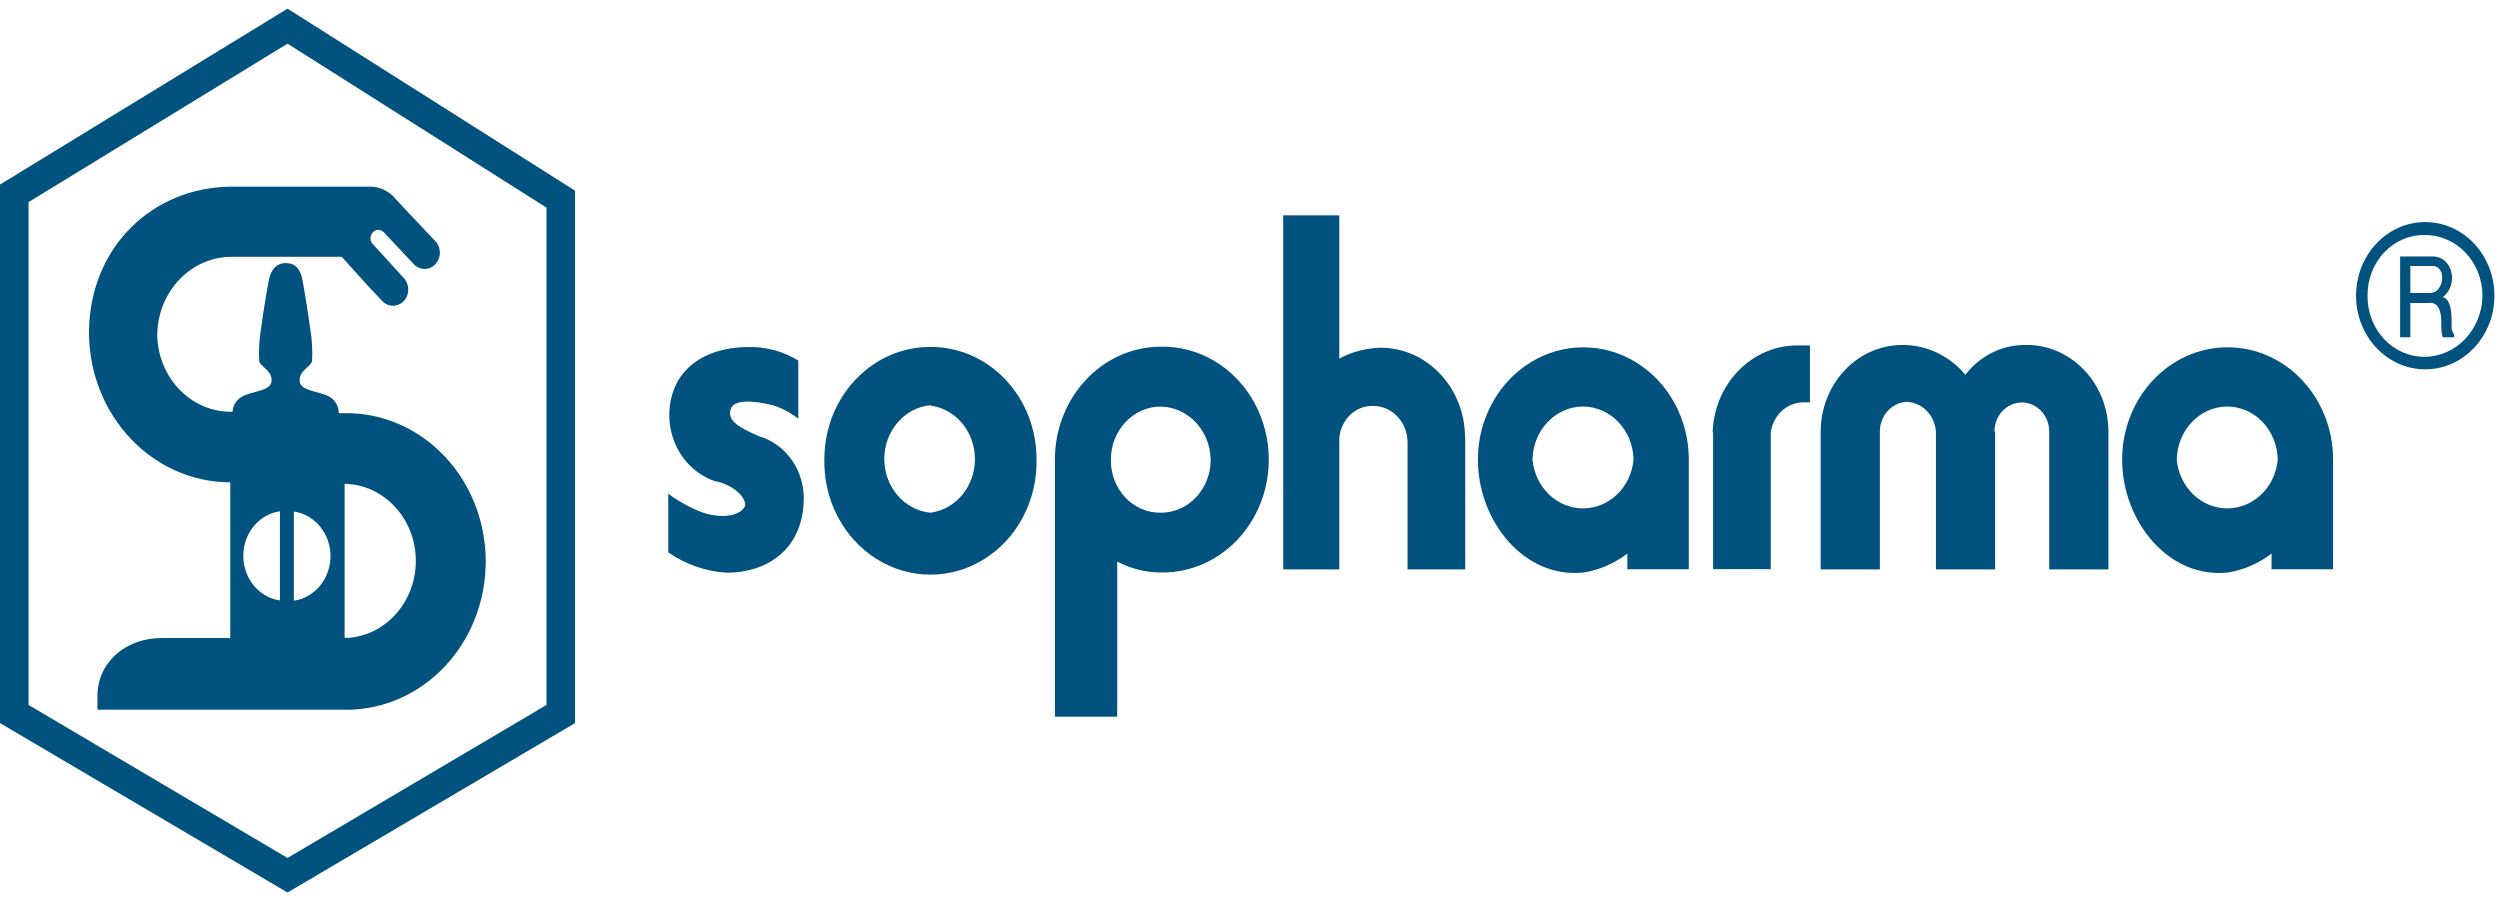 <?xml version="1.0" encoding="UTF-8"?> <svg xmlns="http://www.w3.org/2000/svg" width="99" height="36" viewBox="0 0 99 36" fill="none"> <path fill-rule="evenodd" clip-rule="evenodd" d="M98.779 11.709C98.779 13.319 97.552 14.625 96.039 14.625C94.526 14.625 93.3 13.319 93.3 11.709C93.3 10.099 94.526 8.794 96.039 8.794C97.552 8.794 98.779 10.099 98.779 11.709ZM93.755 11.709C93.747 12.352 93.983 12.972 94.41 13.428C94.837 13.883 95.418 14.136 96.022 14.129C97.275 14.118 98.29 13.043 98.306 11.709C98.304 11.068 98.061 10.454 97.633 10.004C97.204 9.553 96.625 9.302 96.022 9.307C95.42 9.296 94.838 9.545 94.411 9.997C93.984 10.45 93.747 11.068 93.755 11.709ZM95.014 10.155H96.327C97.158 10.155 97.362 11.314 96.729 11.766C97.114 11.848 97.084 12.611 97.084 12.893C97.073 13.021 97.109 13.148 97.185 13.249V13.356H96.729C96.612 12.978 96.753 12.586 96.578 12.212C96.505 12.052 96.341 11.964 96.177 11.998H95.45V13.356H95.045V10.173L95.014 10.155ZM95.42 11.602H96.227C96.806 11.602 96.897 10.533 96.331 10.533H95.45V11.602H95.42Z" fill="#01527F"></path> <path fill-rule="evenodd" clip-rule="evenodd" d="M11.386 0.343L22.772 7.551V28.634L11.386 35.343L0 28.634V7.309L11.386 0.343ZM11.386 1.729L21.64 8.221V27.917L11.386 33.975L1.132 27.917V8.003L11.386 1.729ZM15.991 11.011C16.226 11.262 16.226 11.668 15.991 11.919C15.753 12.169 15.371 12.169 15.134 11.919L14.581 11.331L13.533 10.17H9.183C7.571 10.162 6.253 11.534 6.226 13.248C6.248 14.955 7.562 16.321 9.166 16.305H9.209C9.223 16.066 9.349 15.851 9.544 15.732C9.909 15.482 10.716 15.514 10.753 15.097C10.79 14.681 10.341 14.542 10.264 14.306C10.242 13.886 10.265 13.464 10.331 13.049C10.331 13.049 10.492 11.891 10.643 11.107C10.767 10.465 11.159 10.416 11.312 10.419C11.467 10.423 11.858 10.419 11.982 11.107C12.13 11.891 12.29 13.049 12.29 13.049C12.357 13.464 12.38 13.886 12.357 14.306C12.28 14.545 11.832 14.681 11.868 15.097C11.905 15.514 12.712 15.486 13.081 15.732C13.288 15.866 13.415 16.104 13.416 16.362H13.784C15.769 16.388 17.588 17.547 18.547 19.395C19.507 21.244 19.459 23.499 18.423 25.3C17.386 27.101 15.52 28.171 13.536 28.103H3.858V27.568C3.858 26.229 4.973 25.266 6.4 25.266H9.119V19.099C6.051 19.101 3.554 16.473 3.523 13.209C3.523 9.76 6.082 7.383 9.216 7.391H14.678C15.044 7.397 15.391 7.561 15.639 7.847C16.165 8.424 16.721 8.997 17.267 9.578C17.48 9.833 17.469 10.22 17.243 10.462C17.017 10.703 16.653 10.716 16.413 10.49L15.201 9.201C15.08 9.072 14.885 9.071 14.764 9.199C14.642 9.327 14.642 9.535 14.762 9.664L15.991 11.011ZM11.085 23.777C10.254 23.658 9.634 22.903 9.634 22.012C9.634 21.12 10.254 20.365 11.085 20.246V23.777ZM11.637 20.257C12.468 20.376 13.088 21.131 13.088 22.022C13.088 22.914 12.468 23.668 11.637 23.788V20.257ZM13.647 25.263V19.159C15.176 19.188 16.416 20.488 16.465 22.114C16.514 23.741 15.355 25.123 13.831 25.256H13.647V25.263Z" fill="#01527F"></path> <path fill-rule="evenodd" clip-rule="evenodd" d="M36.844 13.74C34.539 13.729 32.66 15.706 32.645 18.159C32.602 19.786 33.393 21.309 34.711 22.136C36.028 22.963 37.664 22.963 38.982 22.136C40.299 21.309 41.09 19.786 41.047 18.159C41.042 16.979 40.596 15.851 39.807 15.022C39.019 14.193 37.953 13.732 36.844 13.74ZM36.844 16.046C35.81 16.146 35.018 17.07 35.018 18.175C35.018 19.28 35.81 20.203 36.844 20.304C37.852 20.172 38.608 19.262 38.608 18.182C38.608 17.102 37.852 16.192 36.844 16.06V16.046Z" fill="#01527F"></path> <path fill-rule="evenodd" clip-rule="evenodd" d="M45.974 16.099C45.447 16.097 44.942 16.319 44.57 16.715C44.197 17.11 43.989 17.648 43.991 18.208C43.983 18.769 44.191 19.308 44.564 19.703C44.938 20.098 45.447 20.315 45.974 20.303C47.06 20.303 47.941 19.367 47.943 18.212C47.928 17.06 47.059 16.127 45.977 16.102L45.974 16.099ZM44.242 22.249V28.381H41.774V18.197C41.776 15.751 43.624 13.761 45.923 13.729C47.452 13.683 48.884 14.525 49.662 15.927C50.439 17.329 50.439 19.07 49.662 20.471C48.884 21.873 47.452 22.715 45.923 22.669C45.342 22.662 44.77 22.516 44.249 22.241L44.242 22.249Z" fill="#01527F"></path> <path fill-rule="evenodd" clip-rule="evenodd" d="M62.678 16.098C63.777 16.098 64.672 17.038 64.687 18.208C64.584 19.3 63.72 20.132 62.688 20.132C61.656 20.132 60.791 19.3 60.688 18.208C60.703 17.049 61.582 16.113 62.671 16.098H62.678ZM64.443 21.928V22.544H66.877V18.197C66.877 16.609 66.081 15.143 64.789 14.349C63.497 13.555 61.905 13.555 60.613 14.349C59.321 15.143 58.525 16.609 58.525 18.197C58.525 20.666 60.39 22.936 62.728 22.669C63.347 22.566 63.934 22.31 64.443 21.921V21.928Z" fill="#01527F"></path> <path fill-rule="evenodd" clip-rule="evenodd" d="M67.838 17.129V22.538H70.122V17.129C70.213 16.436 70.774 15.923 71.432 15.932H71.673V13.68H71.117C69.329 13.709 67.879 15.228 67.822 17.129H67.838Z" fill="#01527F"></path> <path fill-rule="evenodd" clip-rule="evenodd" d="M58.023 17.325V22.548H55.739V17.542C55.744 17.154 55.603 16.78 55.347 16.504C55.09 16.228 54.74 16.073 54.376 16.075C54.01 16.063 53.657 16.215 53.402 16.494C53.147 16.774 53.014 17.154 53.036 17.542V22.548H50.816V8.528H53.036V14.197C53.544 13.929 54.101 13.784 54.667 13.769C56.517 13.769 58.016 15.364 58.016 17.332L58.023 17.325Z" fill="#01527F"></path> <path fill-rule="evenodd" clip-rule="evenodd" d="M28.395 19.066C29.202 19.28 29.554 19.779 29.504 20.032C29.353 20.406 28.646 20.566 27.829 20.299C27.345 20.115 26.885 19.863 26.463 19.551V21.874C27.156 22.355 27.957 22.633 28.784 22.679C30.314 22.679 31.724 21.82 31.824 19.925C31.908 18.706 31.168 17.597 30.06 17.277C29.336 16.957 28.784 16.686 28.934 16.209C29.035 15.834 29.741 15.834 30.609 16.048C30.971 16.161 31.311 16.342 31.613 16.583V14.277C31.011 13.91 30.325 13.725 29.631 13.743C27.956 13.743 26.503 14.602 26.503 16.479C26.525 17.685 27.28 18.735 28.368 19.073L28.395 19.066Z" fill="#01527F"></path> <path fill-rule="evenodd" clip-rule="evenodd" d="M78.98 17.092C78.98 16.455 79.466 15.938 80.065 15.938C80.664 15.938 81.15 16.455 81.15 17.092V22.547H83.494V17.092C83.493 16.17 83.143 15.287 82.523 14.642C81.903 13.996 81.066 13.643 80.199 13.661C79.282 13.654 78.411 14.087 77.828 14.841C77.197 14.086 76.292 13.657 75.343 13.661C74.485 13.658 73.66 14.017 73.052 14.661C72.443 15.304 72.1 16.179 72.098 17.092V22.547H74.442V17.092C74.443 16.462 74.909 15.944 75.501 15.913C76.114 15.933 76.615 16.441 76.663 17.092V22.547H79.007V17.092H78.98Z" fill="#01527F"></path> <path fill-rule="evenodd" clip-rule="evenodd" d="M88.189 16.098C89.289 16.098 90.184 17.038 90.199 18.208C90.096 19.3 89.231 20.132 88.2 20.132C87.168 20.132 86.303 19.3 86.2 18.208C86.215 17.049 87.094 16.113 88.183 16.098H88.189ZM89.954 21.928V22.544H92.389V18.197C92.389 15.743 90.519 13.753 88.213 13.753C85.907 13.753 84.037 15.743 84.037 18.197C84.037 20.666 85.902 22.936 88.24 22.669C88.859 22.566 89.446 22.31 89.954 21.921V21.928Z" fill="#01527F"></path> </svg> 